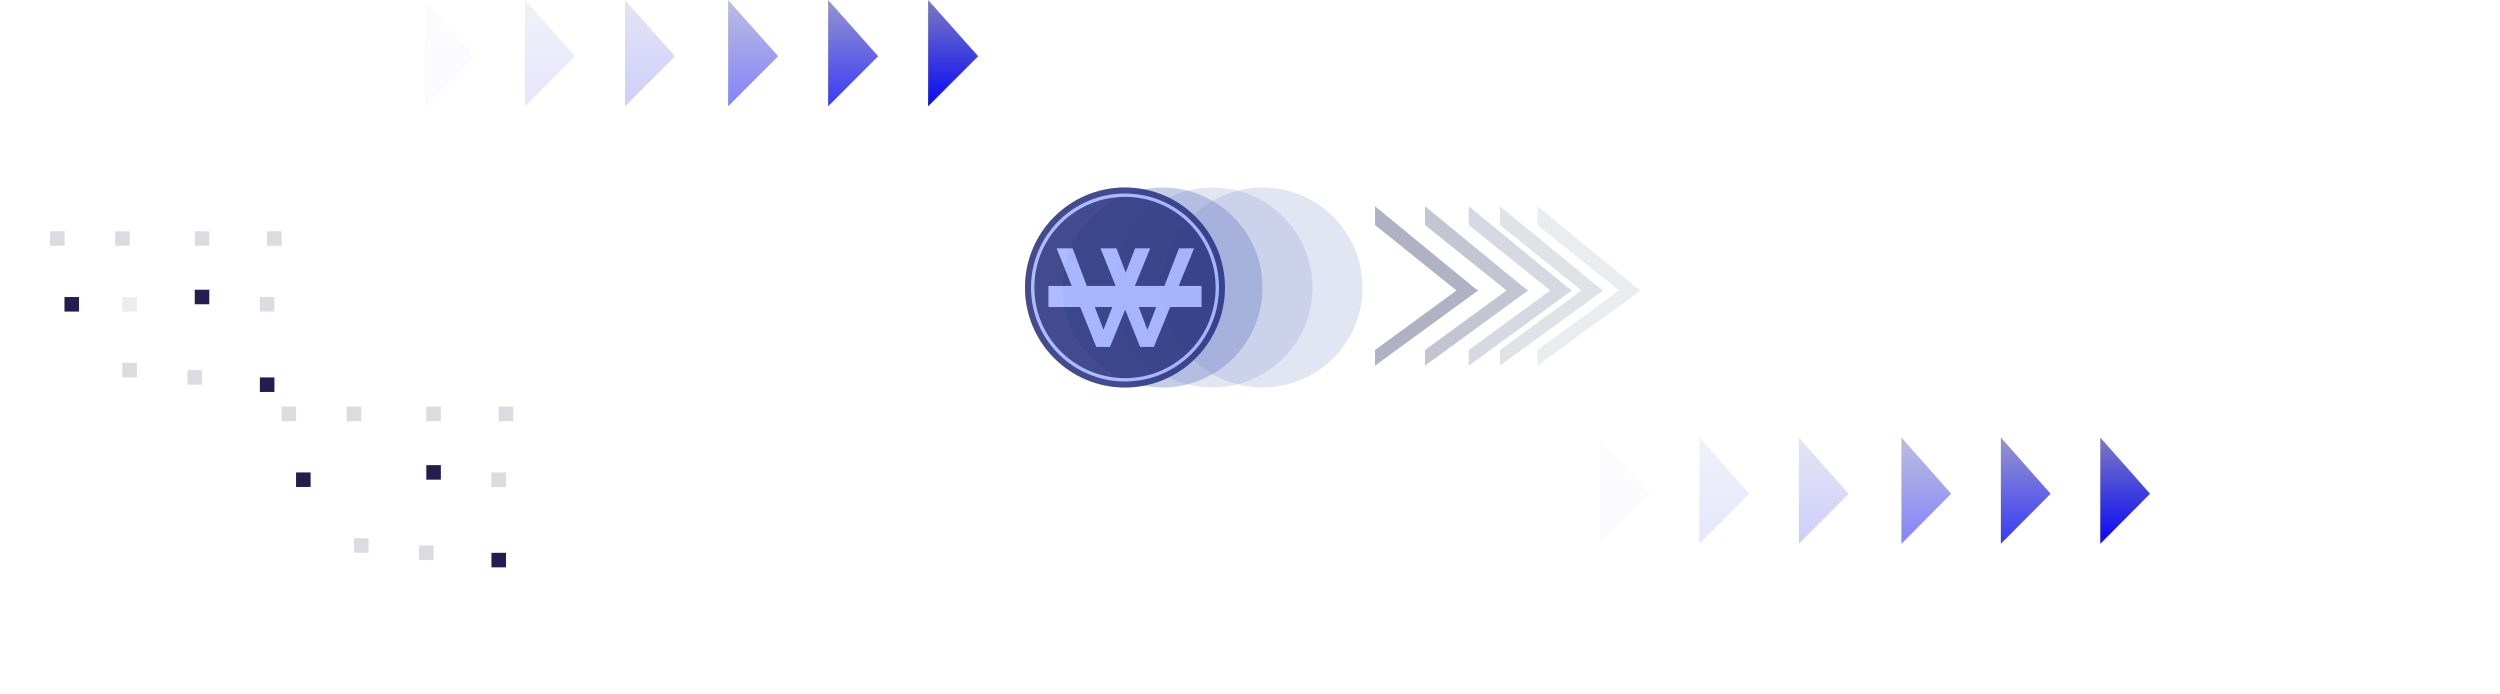 <svg width="400" height="111" viewBox="0 0 400 111" fill="none" xmlns="http://www.w3.org/2000/svg">
<rect opacity="0.2" width="2.327" height="2.327" transform="matrix(1 0 0 -1 56.632 88.439)" fill="#4C4C69"/>
<rect opacity="0.2" width="2.327" height="2.327" transform="matrix(1 0 0 -1 19.58 60.375)" fill="#4C4C69"/>
<rect opacity="0.1" width="2.327" height="2.327" transform="matrix(1 0 0 -1 19.58 49.851)" fill="#4C4C69"/>
<rect opacity="0.2" width="2.327" height="2.327" transform="matrix(1 0 0 -1 67.053 89.608)" fill="#4C4C69"/>
<rect opacity="0.2" width="2.327" height="2.327" transform="matrix(1 0 0 -1 30 61.544)" fill="#4C4C69"/>
<rect opacity="0.2" width="2.327" height="2.327" transform="matrix(1 0 0 -1 78.632 77.915)" fill="#4C4C69"/>
<rect opacity="0.2" width="2.327" height="2.327" transform="matrix(1 0 0 -1 41.579 49.851)" fill="#4C4C69"/>
<rect opacity="0.2" width="2.327" height="2.327" transform="matrix(1 0 0 -1 79.79 67.391)" fill="#4C4C69"/>
<rect opacity="0.2" width="2.327" height="2.327" transform="matrix(1 0 0 -1 42.737 39.327)" fill="#4C4C69"/>
<rect opacity="0.2" width="2.327" height="2.327" transform="matrix(1 0 0 -1 68.21 67.391)" fill="#4C4C69"/>
<rect opacity="0.2" width="2.327" height="2.327" transform="matrix(1 0 0 -1 31.158 39.327)" fill="#4C4C69"/>
<rect opacity="0.2" width="2.327" height="2.327" transform="matrix(1 0 0 -1 55.474 67.391)" fill="#4C4C69"/>
<rect opacity="0.2" width="2.327" height="2.327" transform="matrix(1 0 0 -1 18.421 39.327)" fill="#4C4C69"/>
<rect opacity="0.2" width="2.327" height="2.327" transform="matrix(1 0 0 -1 45.052 67.391)" fill="#4C4C69"/>
<rect opacity="0.2" width="2.327" height="2.327" transform="matrix(1 0 0 -1 8 39.327)" fill="#4C4C69"/>
<rect width="2.327" height="2.327" transform="matrix(1 0 0 -1 78.632 90.777)" fill="#241D4F"/>
<rect width="2.327" height="2.327" transform="matrix(1 0 0 -1 41.579 62.714)" fill="#241D4F"/>
<rect width="2.327" height="2.327" transform="matrix(1 0 0 -1 68.21 76.746)" fill="#241D4F"/>
<rect width="2.327" height="2.327" transform="matrix(1 0 0 -1 31.158 48.682)" fill="#241D4F"/>
<rect width="2.327" height="2.327" transform="matrix(1 0 0 -1 47.369 77.915)" fill="#241D4F"/>
<rect width="2.327" height="2.327" transform="matrix(1 0 0 -1 10.316 49.851)" fill="#241D4F"/>
<path d="M156.5 9L148.5 17V0L156.5 9Z" fill="url(#paint0_linear_34975_4417)"/>
<path opacity="0.2" d="M108 9L100 17V0L108 9Z" fill="url(#paint1_linear_34975_4417)"/>
<path opacity="0.8" d="M140.5 9L132.5 17V0L140.5 9Z" fill="url(#paint2_linear_34975_4417)"/>
<path opacity="0.1" d="M92 9L84 17V0L92 9Z" fill="url(#paint3_linear_34975_4417)"/>
<path opacity="0.5" d="M124.5 9L116.5 17V0L124.5 9Z" fill="url(#paint4_linear_34975_4417)"/>
<path opacity="0.02" d="M76 9L68 17V0L76 9Z" fill="url(#paint5_linear_34975_4417)"/>
<path d="M344 79L336.045 87V70L344 79Z" fill="url(#paint6_linear_34975_4417)"/>
<path opacity="0.2" d="M295.774 79L287.819 87V70L295.774 79Z" fill="url(#paint7_linear_34975_4417)"/>
<path opacity="0.8" d="M328.09 79L320.136 87V70L328.09 79Z" fill="url(#paint8_linear_34975_4417)"/>
<path opacity="0.1" d="M279.864 79L271.91 87V70L279.864 79Z" fill="url(#paint9_linear_34975_4417)"/>
<path opacity="0.5" d="M312.181 79L304.226 87V70L312.181 79Z" fill="url(#paint10_linear_34975_4417)"/>
<path opacity="0.02" d="M263.955 79L256 87V70L263.955 79Z" fill="url(#paint11_linear_34975_4417)"/>
<circle opacity="0.2" cx="202" cy="46" r="16" fill="#7083C5"/>
<circle opacity="0.2" cx="194" cy="46" r="16" fill="#7083C5"/>
<circle opacity="0.4" cx="186" cy="46" r="16" fill="#7083C5"/>
<g opacity="0.9" clip-path="url(#clip0_34975_4417)">
<circle cx="180" cy="46" r="16" fill="#A5B5FF"/>
<path d="M196 46C196 54.837 188.837 62 180 62C171.163 62 164 54.837 164 46C164 37.163 171.163 30 180 30C188.837 30 196 37.163 196 46ZM164.96 46C164.96 54.306 171.694 61.04 180 61.04C188.306 61.04 195.04 54.306 195.04 46C195.04 37.694 188.306 30.96 180 30.96C171.694 30.96 164.96 37.694 164.96 46Z" fill="#2D3781"/>
<path d="M180 60.5C188.008 60.5 194.5 54.008 194.5 46C194.5 37.992 188.008 31.5 180 31.5C171.992 31.5 165.5 37.992 165.5 46C165.5 54.008 171.992 60.5 180 60.5Z" fill="#2D3781"/>
<path d="M171.612 39.73L176.556 52.77L181.619 39.73H184.032L177.598 55.505H175.397L169.057 39.73H171.612Z" fill="#A5B5FF"/>
<path d="M178.635 39.73L183.579 52.77L188.641 39.73H191.055L184.62 55.505H182.42L176.08 39.73H178.635Z" fill="#A5B5FF"/>
<path d="M167.75 45.75H192.25V49.125H167.75V45.75Z" fill="#A5B5FF"/>
</g>
<path opacity="0.4" d="M220 56L233.04 46.477L220 36V33L235.775 45.953L236.5 46.477L235.775 47L220 58.5V56Z" fill="#374069"/>
<path opacity="0.3" d="M228 56L241.04 46.477L228 36V33L243.775 45.953L244.5 46.477L243.775 47L228 58.5V56Z" fill="#374069"/>
<path opacity="0.2" d="M235 56L248.04 46.477L235 36V33L250.775 45.953L251.5 46.477L250.775 47L235 58.5V56Z" fill="#374069"/>
<path opacity="0.15" d="M240 56L253.04 46.477L240 36V33L255.775 45.953L256.5 46.477L255.775 47L240 58.5V56Z" fill="#374069"/>
<path opacity="0.1" d="M246 56L259.04 46.477L246 36V33L261.775 45.953L262.5 46.477L261.775 47L246 58.5V56Z" fill="#374069"/>
<defs>
<linearGradient id="paint0_linear_34975_4417" x1="152.5" y1="0" x2="152.5" y2="17" gradientUnits="userSpaceOnUse">
<stop stop-color="#7B7BC1"/>
<stop offset="1" stop-color="#0708F5"/>
</linearGradient>
<linearGradient id="paint1_linear_34975_4417" x1="104" y1="0" x2="104" y2="17" gradientUnits="userSpaceOnUse">
<stop stop-color="#7B7BC1"/>
<stop offset="1" stop-color="#0708F5"/>
</linearGradient>
<linearGradient id="paint2_linear_34975_4417" x1="136.5" y1="0" x2="136.5" y2="17" gradientUnits="userSpaceOnUse">
<stop stop-color="#7B7BC1"/>
<stop offset="1" stop-color="#0708F5"/>
</linearGradient>
<linearGradient id="paint3_linear_34975_4417" x1="88" y1="0" x2="88" y2="17" gradientUnits="userSpaceOnUse">
<stop stop-color="#7B7BC1"/>
<stop offset="1" stop-color="#0708F5"/>
</linearGradient>
<linearGradient id="paint4_linear_34975_4417" x1="120.5" y1="0" x2="120.5" y2="17" gradientUnits="userSpaceOnUse">
<stop stop-color="#7B7BC1"/>
<stop offset="1" stop-color="#0708F5"/>
</linearGradient>
<linearGradient id="paint5_linear_34975_4417" x1="72" y1="0" x2="72" y2="17" gradientUnits="userSpaceOnUse">
<stop stop-color="#7B7BC1"/>
<stop offset="1" stop-color="#0708F5"/>
</linearGradient>
<linearGradient id="paint6_linear_34975_4417" x1="340.023" y1="70" x2="340.023" y2="87" gradientUnits="userSpaceOnUse">
<stop stop-color="#7B7BC1"/>
<stop offset="1" stop-color="#0708F5"/>
</linearGradient>
<linearGradient id="paint7_linear_34975_4417" x1="291.797" y1="70" x2="291.797" y2="87" gradientUnits="userSpaceOnUse">
<stop stop-color="#7B7BC1"/>
<stop offset="1" stop-color="#0708F5"/>
</linearGradient>
<linearGradient id="paint8_linear_34975_4417" x1="324.113" y1="70" x2="324.113" y2="87" gradientUnits="userSpaceOnUse">
<stop stop-color="#7B7BC1"/>
<stop offset="1" stop-color="#0708F5"/>
</linearGradient>
<linearGradient id="paint9_linear_34975_4417" x1="275.887" y1="70" x2="275.887" y2="87" gradientUnits="userSpaceOnUse">
<stop stop-color="#7B7BC1"/>
<stop offset="1" stop-color="#0708F5"/>
</linearGradient>
<linearGradient id="paint10_linear_34975_4417" x1="308.203" y1="70" x2="308.203" y2="87" gradientUnits="userSpaceOnUse">
<stop stop-color="#7B7BC1"/>
<stop offset="1" stop-color="#0708F5"/>
</linearGradient>
<linearGradient id="paint11_linear_34975_4417" x1="259.977" y1="70" x2="259.977" y2="87" gradientUnits="userSpaceOnUse">
<stop stop-color="#7B7BC1"/>
<stop offset="1" stop-color="#0708F5"/>
</linearGradient>
<clipPath id="clip0_34975_4417">
<rect width="32" height="32" fill="white" transform="translate(164 30)"/>
</clipPath>
</defs>
</svg>
